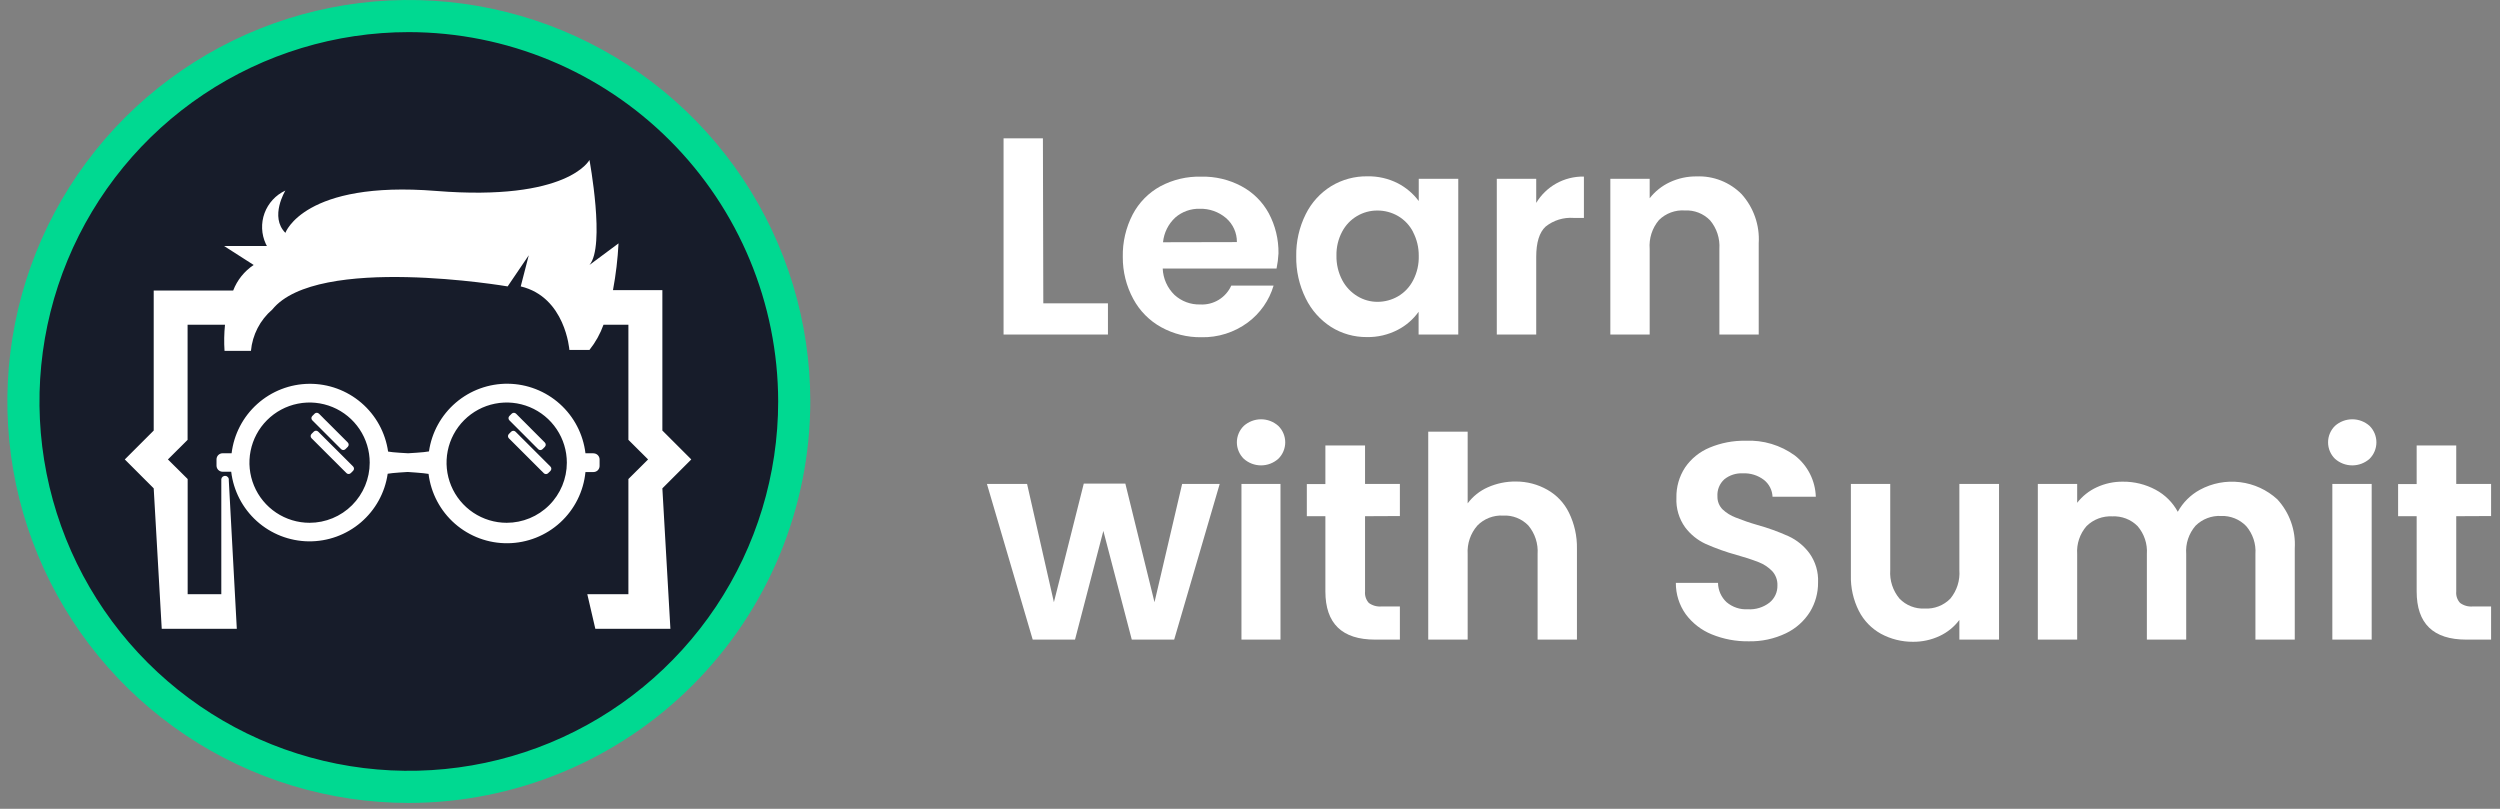 <svg width="170" height="55" viewBox="0 0 170 55" fill="none" xmlns="http://www.w3.org/2000/svg">
<rect x="0" y="0" width="170" height="55" fill="#808080" stroke="none"/>
<g clip-path="url(#clip0_89_376)">
<path d="M27.8 53.508C42.274 53.508 54.008 41.774 54.008 27.3C54.008 12.826 42.274 1.092 27.8 1.092C13.325 1.092 1.592 12.826 1.592 27.3C1.592 41.774 13.325 53.508 27.8 53.508Z" fill="#171C2A"/>
<path d="M27.8 54.6C22.401 54.6 17.122 52.999 12.633 49.999C8.143 46.999 4.644 42.736 2.578 37.747C0.512 32.759 -0.029 27.27 1.025 21.974C2.078 16.678 4.678 11.814 8.496 7.996C12.314 4.178 17.178 1.578 22.474 0.525C27.77 -0.529 33.259 0.012 38.247 2.078C43.236 4.144 47.499 7.643 50.499 12.133C53.499 16.622 55.1 21.901 55.1 27.3C55.091 34.538 52.212 41.476 47.094 46.594C41.976 51.712 35.038 54.591 27.8 54.6ZM27.8 2.184C22.832 2.184 17.977 3.657 13.846 6.417C9.716 9.177 6.497 13.099 4.596 17.689C2.695 22.278 2.197 27.328 3.167 32.2C4.136 37.072 6.528 41.547 10.04 45.059C13.553 48.572 18.028 50.964 22.9 51.933C27.772 52.902 32.822 52.405 37.411 50.504C42.001 48.603 45.923 45.384 48.683 41.254C51.443 37.123 52.916 32.267 52.916 27.3C52.907 20.641 50.258 14.258 45.55 9.55C40.842 4.842 34.458 2.193 27.8 2.184Z" fill="#00D991"/>
<path d="M21.342 29.348L21.184 29.506C21.103 29.587 21.103 29.719 21.184 29.8L23.56 32.172C23.641 32.253 23.772 32.253 23.853 32.172L24.012 32.014C24.093 31.933 24.092 31.801 24.011 31.72L21.635 29.348C21.554 29.267 21.423 29.267 21.342 29.348Z" fill="white"/>
<path d="M21.394 28.129L21.236 28.287C21.155 28.368 21.155 28.5 21.236 28.581L23.197 30.542C23.278 30.623 23.409 30.623 23.49 30.542L23.649 30.384C23.73 30.303 23.73 30.171 23.649 30.09L21.687 28.129C21.606 28.048 21.475 28.048 21.394 28.129Z" fill="white"/>
<path d="M34.761 29.354L34.603 29.512C34.522 29.593 34.522 29.725 34.603 29.806L36.979 32.178C37.06 32.26 37.191 32.259 37.272 32.178L37.431 32.02C37.511 31.939 37.511 31.808 37.43 31.727L35.054 29.354C34.973 29.273 34.842 29.273 34.761 29.354Z" fill="white"/>
<path d="M34.797 28.13L34.638 28.288C34.557 28.369 34.557 28.501 34.638 28.582L36.597 30.545C36.678 30.626 36.81 30.626 36.891 30.545L37.049 30.387C37.13 30.306 37.13 30.174 37.05 30.093L35.09 28.13C35.009 28.049 34.878 28.049 34.797 28.13Z" fill="white"/>
<path fill-rule="evenodd" clip-rule="evenodd" d="M40.357 30.822H39.811C39.656 29.529 39.037 28.337 38.068 27.467C37.099 26.597 35.847 26.109 34.546 26.094C33.244 26.078 31.981 26.537 30.992 27.383C30.003 28.23 29.355 29.407 29.17 30.696C28.88 30.762 27.75 30.822 27.75 30.822C27.75 30.822 26.658 30.767 26.391 30.707C26.206 29.418 25.56 28.24 24.572 27.393C23.584 26.545 22.321 26.085 21.02 26.099C19.718 26.113 18.465 26.6 17.496 27.469C16.526 28.338 15.905 29.529 15.749 30.822H15.138C15.028 30.822 14.922 30.866 14.844 30.943C14.766 31.021 14.723 31.127 14.723 31.237V31.668C14.724 31.776 14.768 31.88 14.844 31.956C14.921 32.033 15.024 32.076 15.132 32.078H15.722C15.875 33.37 16.494 34.564 17.462 35.435C18.429 36.306 19.681 36.795 20.983 36.812C22.285 36.828 23.548 36.371 24.538 35.525C25.528 34.679 26.177 33.503 26.363 32.214C26.664 32.154 27.723 32.094 27.723 32.094C27.723 32.094 28.848 32.165 29.142 32.225C29.303 33.537 29.942 34.743 30.936 35.613C31.931 36.483 33.212 36.956 34.533 36.94C35.855 36.925 37.124 36.422 38.098 35.529C39.072 34.636 39.682 33.415 39.811 32.099H40.357C40.465 32.099 40.569 32.057 40.647 31.982C40.724 31.906 40.769 31.803 40.772 31.695V31.242C40.772 31.132 40.728 31.027 40.651 30.949C40.573 30.871 40.467 30.827 40.357 30.827V30.822ZM21.051 35.55C20.242 35.55 19.451 35.31 18.779 34.861C18.106 34.411 17.582 33.773 17.273 33.026C16.963 32.278 16.882 31.456 17.04 30.663C17.198 29.869 17.587 29.141 18.159 28.569C18.731 27.997 19.46 27.607 20.253 27.45C21.046 27.292 21.869 27.373 22.616 27.682C23.363 27.992 24.002 28.516 24.451 29.189C24.901 29.861 25.14 30.652 25.14 31.461C25.14 32.545 24.709 33.585 23.942 34.352C23.176 35.119 22.135 35.55 21.051 35.55ZM34.455 35.55C33.646 35.55 32.855 35.31 32.183 34.861C31.511 34.411 30.986 33.773 30.677 33.026C30.367 32.278 30.286 31.456 30.444 30.663C30.602 29.869 30.991 29.141 31.563 28.569C32.135 27.997 32.864 27.607 33.657 27.45C34.45 27.292 35.273 27.373 36.02 27.682C36.767 27.992 37.406 28.516 37.855 29.189C38.305 29.861 38.545 30.652 38.545 31.461C38.545 32.545 38.114 33.585 37.347 34.352C36.58 35.119 35.54 35.55 34.455 35.55Z" fill="white"/>
<path d="M45.041 29.277V19.727H41.683C41.879 18.677 42.005 17.616 42.06 16.549L40.083 18.018C41.175 16.757 40.083 10.877 40.083 10.877C40.083 10.877 38.642 13.705 29.655 12.984C20.668 12.263 19.406 15.834 19.406 15.834C18.314 14.742 19.406 12.957 19.406 12.957C19.081 13.107 18.788 13.32 18.545 13.584C18.302 13.848 18.113 14.157 17.989 14.493C17.865 14.83 17.809 15.188 17.824 15.546C17.838 15.905 17.923 16.257 18.074 16.582L18.151 16.73H15.24L17.25 18.018C16.616 18.438 16.13 19.045 15.857 19.754H10.452V29.277L8.486 31.242L10.452 33.208L10.998 42.757H16.103L15.557 32.651C15.562 32.617 15.561 32.583 15.553 32.55C15.545 32.517 15.53 32.487 15.509 32.46C15.489 32.433 15.463 32.41 15.434 32.393C15.405 32.376 15.372 32.365 15.339 32.361C15.272 32.352 15.204 32.369 15.15 32.409C15.096 32.449 15.06 32.508 15.049 32.574C15.044 32.6 15.044 32.626 15.049 32.651V40.404H12.761V32.574L11.418 31.242L12.756 29.91V22.08H15.3C15.24 22.672 15.229 23.267 15.268 23.86H17.064C17.164 22.77 17.685 21.761 18.516 21.048C21.574 17.27 34.52 19.476 34.52 19.476L35.956 17.358L35.41 19.476C38.456 20.202 38.718 23.795 38.718 23.795H40.083C40.494 23.28 40.816 22.7 41.039 22.08H42.731V29.91L44.069 31.242L42.731 32.574V40.404H39.936L40.482 42.757H45.587L45.041 33.208L47.007 31.242L45.041 29.277Z" fill="white"/>
<path d="M70.945 20.628H75.34V22.746H68.242V9.407H70.918L70.945 20.628Z" fill="white"/>
<path d="M86.806 18.258H79.064C79.091 18.938 79.378 19.581 79.866 20.055C80.341 20.489 80.965 20.722 81.608 20.704C82.049 20.73 82.488 20.621 82.867 20.392C83.245 20.163 83.545 19.824 83.726 19.421H86.604C86.306 20.427 85.689 21.309 84.846 21.933C83.933 22.606 82.823 22.958 81.69 22.932C80.736 22.945 79.795 22.71 78.96 22.249C78.157 21.806 77.5 21.14 77.065 20.333C76.588 19.455 76.342 18.471 76.35 17.472C76.329 16.468 76.56 15.475 77.022 14.584C77.445 13.777 78.096 13.112 78.894 12.673C79.753 12.212 80.716 11.985 81.69 12.012C82.641 11.99 83.581 12.214 84.42 12.662C85.205 13.081 85.85 13.72 86.276 14.502C86.724 15.341 86.951 16.28 86.937 17.232C86.92 17.577 86.876 17.92 86.806 18.258ZM84.109 16.462C84.112 16.151 84.047 15.844 83.919 15.561C83.79 15.278 83.602 15.026 83.366 14.824C82.87 14.403 82.236 14.18 81.586 14.196C80.974 14.179 80.377 14.394 79.915 14.796C79.443 15.235 79.148 15.831 79.085 16.473L84.109 16.462Z" fill="white"/>
<path d="M88.788 14.567C89.176 13.78 89.778 13.118 90.524 12.656C91.264 12.208 92.116 11.977 92.981 11.99C93.701 11.975 94.414 12.138 95.056 12.465C95.614 12.755 96.1 13.167 96.475 13.672V12.159H99.162V22.746H96.465V21.201C96.097 21.718 95.61 22.139 95.045 22.43C94.398 22.766 93.677 22.935 92.948 22.921C92.088 22.929 91.242 22.691 90.513 22.233C89.771 21.755 89.174 21.083 88.788 20.289C88.346 19.397 88.126 18.412 88.144 17.417C88.127 16.429 88.348 15.452 88.788 14.567ZM96.093 15.779C95.861 15.324 95.503 14.945 95.061 14.687C94.638 14.443 94.158 14.315 93.669 14.316C93.177 14.312 92.694 14.443 92.272 14.694C91.849 14.945 91.504 15.307 91.272 15.741C91.002 16.244 90.867 16.808 90.879 17.379C90.867 17.96 91.002 18.535 91.272 19.05C91.51 19.501 91.867 19.879 92.304 20.142C92.715 20.393 93.187 20.526 93.669 20.524C94.158 20.525 94.638 20.397 95.061 20.153C95.503 19.895 95.861 19.516 96.093 19.061C96.361 18.546 96.493 17.97 96.475 17.39C96.48 16.829 96.346 16.276 96.088 15.779H96.093Z" fill="white"/>
<path d="M105.806 12.487C106.385 12.16 107.041 11.994 107.706 12.007V14.818H107.002C106.317 14.769 105.639 14.979 105.102 15.408C104.671 15.801 104.463 16.5 104.463 17.472V22.746H101.782V12.159H104.463V13.797C104.79 13.252 105.253 12.801 105.806 12.487Z" fill="white"/>
<path d="M118.43 13.202C118.835 13.653 119.147 14.181 119.346 14.754C119.546 15.326 119.63 15.933 119.593 16.538V22.746H116.918V16.926C116.966 16.223 116.741 15.528 116.29 14.988C116.068 14.758 115.8 14.579 115.503 14.462C115.207 14.346 114.888 14.294 114.57 14.311C114.247 14.288 113.924 14.335 113.621 14.447C113.318 14.559 113.042 14.734 112.812 14.96C112.582 15.23 112.408 15.543 112.299 15.88C112.191 16.217 112.15 16.573 112.178 16.926V22.746H109.503V12.159H112.178V13.481C112.542 13.013 113.012 12.639 113.549 12.389C114.12 12.123 114.743 11.988 115.372 11.996C115.938 11.973 116.502 12.069 117.028 12.277C117.555 12.485 118.032 12.8 118.43 13.202Z" fill="white"/>
<path d="M82.94 32.907L79.844 43.494H76.961L75.028 36.101L73.101 43.494H70.224L67.111 32.907H69.841L71.665 40.95L73.696 32.886H76.524L78.506 40.95L80.385 32.907H82.94Z" fill="white"/>
<path d="M84.578 31.198C84.429 31.052 84.311 30.878 84.23 30.686C84.149 30.494 84.107 30.287 84.107 30.079C84.107 29.87 84.149 29.664 84.23 29.472C84.311 29.28 84.429 29.106 84.578 28.96C84.901 28.672 85.319 28.512 85.752 28.512C86.185 28.512 86.602 28.672 86.925 28.96C87.075 29.106 87.193 29.28 87.273 29.472C87.354 29.664 87.396 29.87 87.396 30.079C87.396 30.287 87.354 30.494 87.273 30.686C87.193 30.878 87.075 31.052 86.925 31.198C86.602 31.486 86.185 31.646 85.752 31.646C85.319 31.646 84.901 31.486 84.578 31.198ZM87.073 32.907V43.494H84.419V32.907H87.073Z" fill="white"/>
<path d="M92.823 35.102V40.224C92.81 40.364 92.826 40.505 92.87 40.638C92.914 40.772 92.986 40.894 93.079 40.999C93.33 41.182 93.639 41.267 93.948 41.239H95.192V43.494H93.511C91.257 43.494 90.129 42.402 90.126 40.218V35.102H88.864V32.918H90.126V30.292H92.823V32.907H95.192V35.091L92.823 35.102Z" fill="white"/>
<path d="M105.223 33.306C105.856 33.663 106.366 34.203 106.686 34.856C107.061 35.62 107.249 36.463 107.232 37.313V43.494H104.557V37.674C104.605 36.971 104.38 36.276 103.929 35.736C103.707 35.506 103.439 35.327 103.142 35.21C102.846 35.093 102.527 35.042 102.209 35.059C101.886 35.041 101.564 35.093 101.263 35.209C100.961 35.326 100.688 35.505 100.462 35.736C99.995 36.27 99.758 36.966 99.801 37.674V43.494H97.12V29.353H99.801V34.228C100.156 33.752 100.628 33.376 101.171 33.137C101.772 32.869 102.424 32.735 103.082 32.743C103.833 32.741 104.571 32.935 105.223 33.306Z" fill="white"/>
<path d="M116.393 43.134C115.688 42.847 115.076 42.371 114.624 41.758C114.185 41.137 113.952 40.394 113.958 39.634H116.825C116.828 39.882 116.881 40.126 116.981 40.352C117.082 40.578 117.227 40.782 117.409 40.95C117.81 41.289 118.326 41.462 118.85 41.43C119.378 41.464 119.9 41.305 120.319 40.983C120.495 40.843 120.635 40.664 120.73 40.46C120.825 40.256 120.871 40.033 120.865 39.809C120.879 39.448 120.749 39.097 120.505 38.831C120.249 38.569 119.94 38.364 119.598 38.231C119.107 38.041 118.605 37.877 118.097 37.739C117.375 37.541 116.668 37.289 115.984 36.986C115.434 36.732 114.955 36.345 114.591 35.861C114.172 35.278 113.962 34.57 113.996 33.852C113.979 33.12 114.185 32.4 114.586 31.788C114.998 31.186 115.577 30.718 116.251 30.439C117.025 30.115 117.858 29.955 118.697 29.97C119.897 29.914 121.079 30.268 122.05 30.974C122.479 31.308 122.829 31.732 123.075 32.216C123.321 32.7 123.458 33.233 123.475 33.776H120.532C120.523 33.554 120.466 33.338 120.365 33.141C120.264 32.944 120.122 32.771 119.948 32.634C119.536 32.319 119.025 32.16 118.506 32.187C118.054 32.164 117.609 32.308 117.256 32.591C117.095 32.736 116.969 32.917 116.887 33.118C116.806 33.32 116.772 33.537 116.786 33.754C116.781 33.918 116.81 34.083 116.871 34.236C116.932 34.389 117.024 34.528 117.141 34.644C117.396 34.881 117.695 35.067 118.02 35.19C118.505 35.384 118.998 35.554 119.5 35.697C120.224 35.898 120.933 36.154 121.618 36.462C122.178 36.72 122.664 37.114 123.033 37.608C123.453 38.189 123.663 38.896 123.628 39.612C123.635 40.313 123.445 41.001 123.082 41.6C122.686 42.233 122.118 42.741 121.444 43.063C120.65 43.443 119.779 43.63 118.899 43.609C118.041 43.621 117.188 43.459 116.393 43.134Z" fill="white"/>
<path d="M135.934 32.907V43.494H133.237V42.156C132.886 42.626 132.425 43.001 131.894 43.248C131.328 43.513 130.711 43.647 130.086 43.642C129.324 43.647 128.572 43.459 127.902 43.096C127.261 42.741 126.74 42.203 126.406 41.55C126.025 40.797 125.837 39.96 125.86 39.115V32.907H128.536V38.766C128.487 39.469 128.712 40.163 129.164 40.704C129.385 40.934 129.653 41.113 129.95 41.229C130.247 41.346 130.565 41.398 130.883 41.381C131.205 41.399 131.527 41.348 131.828 41.231C132.128 41.115 132.4 40.935 132.625 40.704C133.071 40.161 133.29 39.467 133.237 38.766V32.907H135.934Z" fill="white"/>
<path d="M154.854 33.95C155.267 34.398 155.585 34.923 155.789 35.497C155.994 36.07 156.081 36.679 156.044 37.286V43.494H153.369V37.674C153.418 36.983 153.192 36.3 152.741 35.774C152.52 35.546 152.254 35.366 151.96 35.248C151.665 35.129 151.349 35.074 151.032 35.086C150.713 35.069 150.395 35.12 150.097 35.234C149.799 35.347 149.528 35.522 149.301 35.746C149.072 36.009 148.897 36.315 148.787 36.646C148.677 36.977 148.635 37.326 148.662 37.674V43.494H145.987V37.674C146.034 36.982 145.806 36.299 145.354 35.774C145.129 35.549 144.86 35.374 144.564 35.26C144.268 35.147 143.951 35.096 143.634 35.113C143.313 35.096 142.991 35.146 142.69 35.259C142.39 35.373 142.116 35.548 141.886 35.774C141.66 36.033 141.487 36.334 141.378 36.66C141.268 36.986 141.224 37.331 141.248 37.674V43.494H138.572V32.907H141.248V34.19C141.599 33.738 142.054 33.376 142.574 33.137C143.133 32.877 143.744 32.746 144.36 32.754C145.133 32.747 145.895 32.935 146.577 33.3C147.218 33.641 147.744 34.163 148.089 34.802C148.437 34.17 148.958 33.651 149.591 33.306C150.426 32.853 151.382 32.672 152.325 32.788C153.268 32.903 154.152 33.309 154.854 33.95Z" fill="white"/>
<path d="M158.779 31.198C158.63 31.052 158.512 30.878 158.431 30.686C158.35 30.494 158.309 30.288 158.309 30.079C158.309 29.871 158.35 29.664 158.431 29.472C158.512 29.28 158.63 29.106 158.779 28.96C159.103 28.671 159.522 28.512 159.956 28.512C160.389 28.512 160.808 28.671 161.132 28.96C161.429 29.257 161.596 29.659 161.596 30.079C161.596 30.499 161.429 30.901 161.132 31.198C160.808 31.487 160.389 31.646 159.956 31.646C159.522 31.646 159.103 31.487 158.779 31.198ZM161.274 32.907V43.494H158.599V32.907H161.274Z" fill="white"/>
<path d="M167.024 35.102V40.224C167.011 40.364 167.027 40.506 167.072 40.639C167.118 40.773 167.19 40.896 167.286 40.999C167.536 41.183 167.845 41.269 168.155 41.239H169.394V43.494H167.712C165.459 43.494 164.333 42.402 164.333 40.218V35.102H163.071V32.918H164.333V30.292H167.024V32.907H169.394V35.091L167.024 35.102Z" fill="white"/>
</g>
<defs>
<clipPath id="clip0_89_376">
<rect width="169.057" height="54.6" fill="white" transform="translate(0.5)"/>
</clipPath>
</defs>
</svg>
